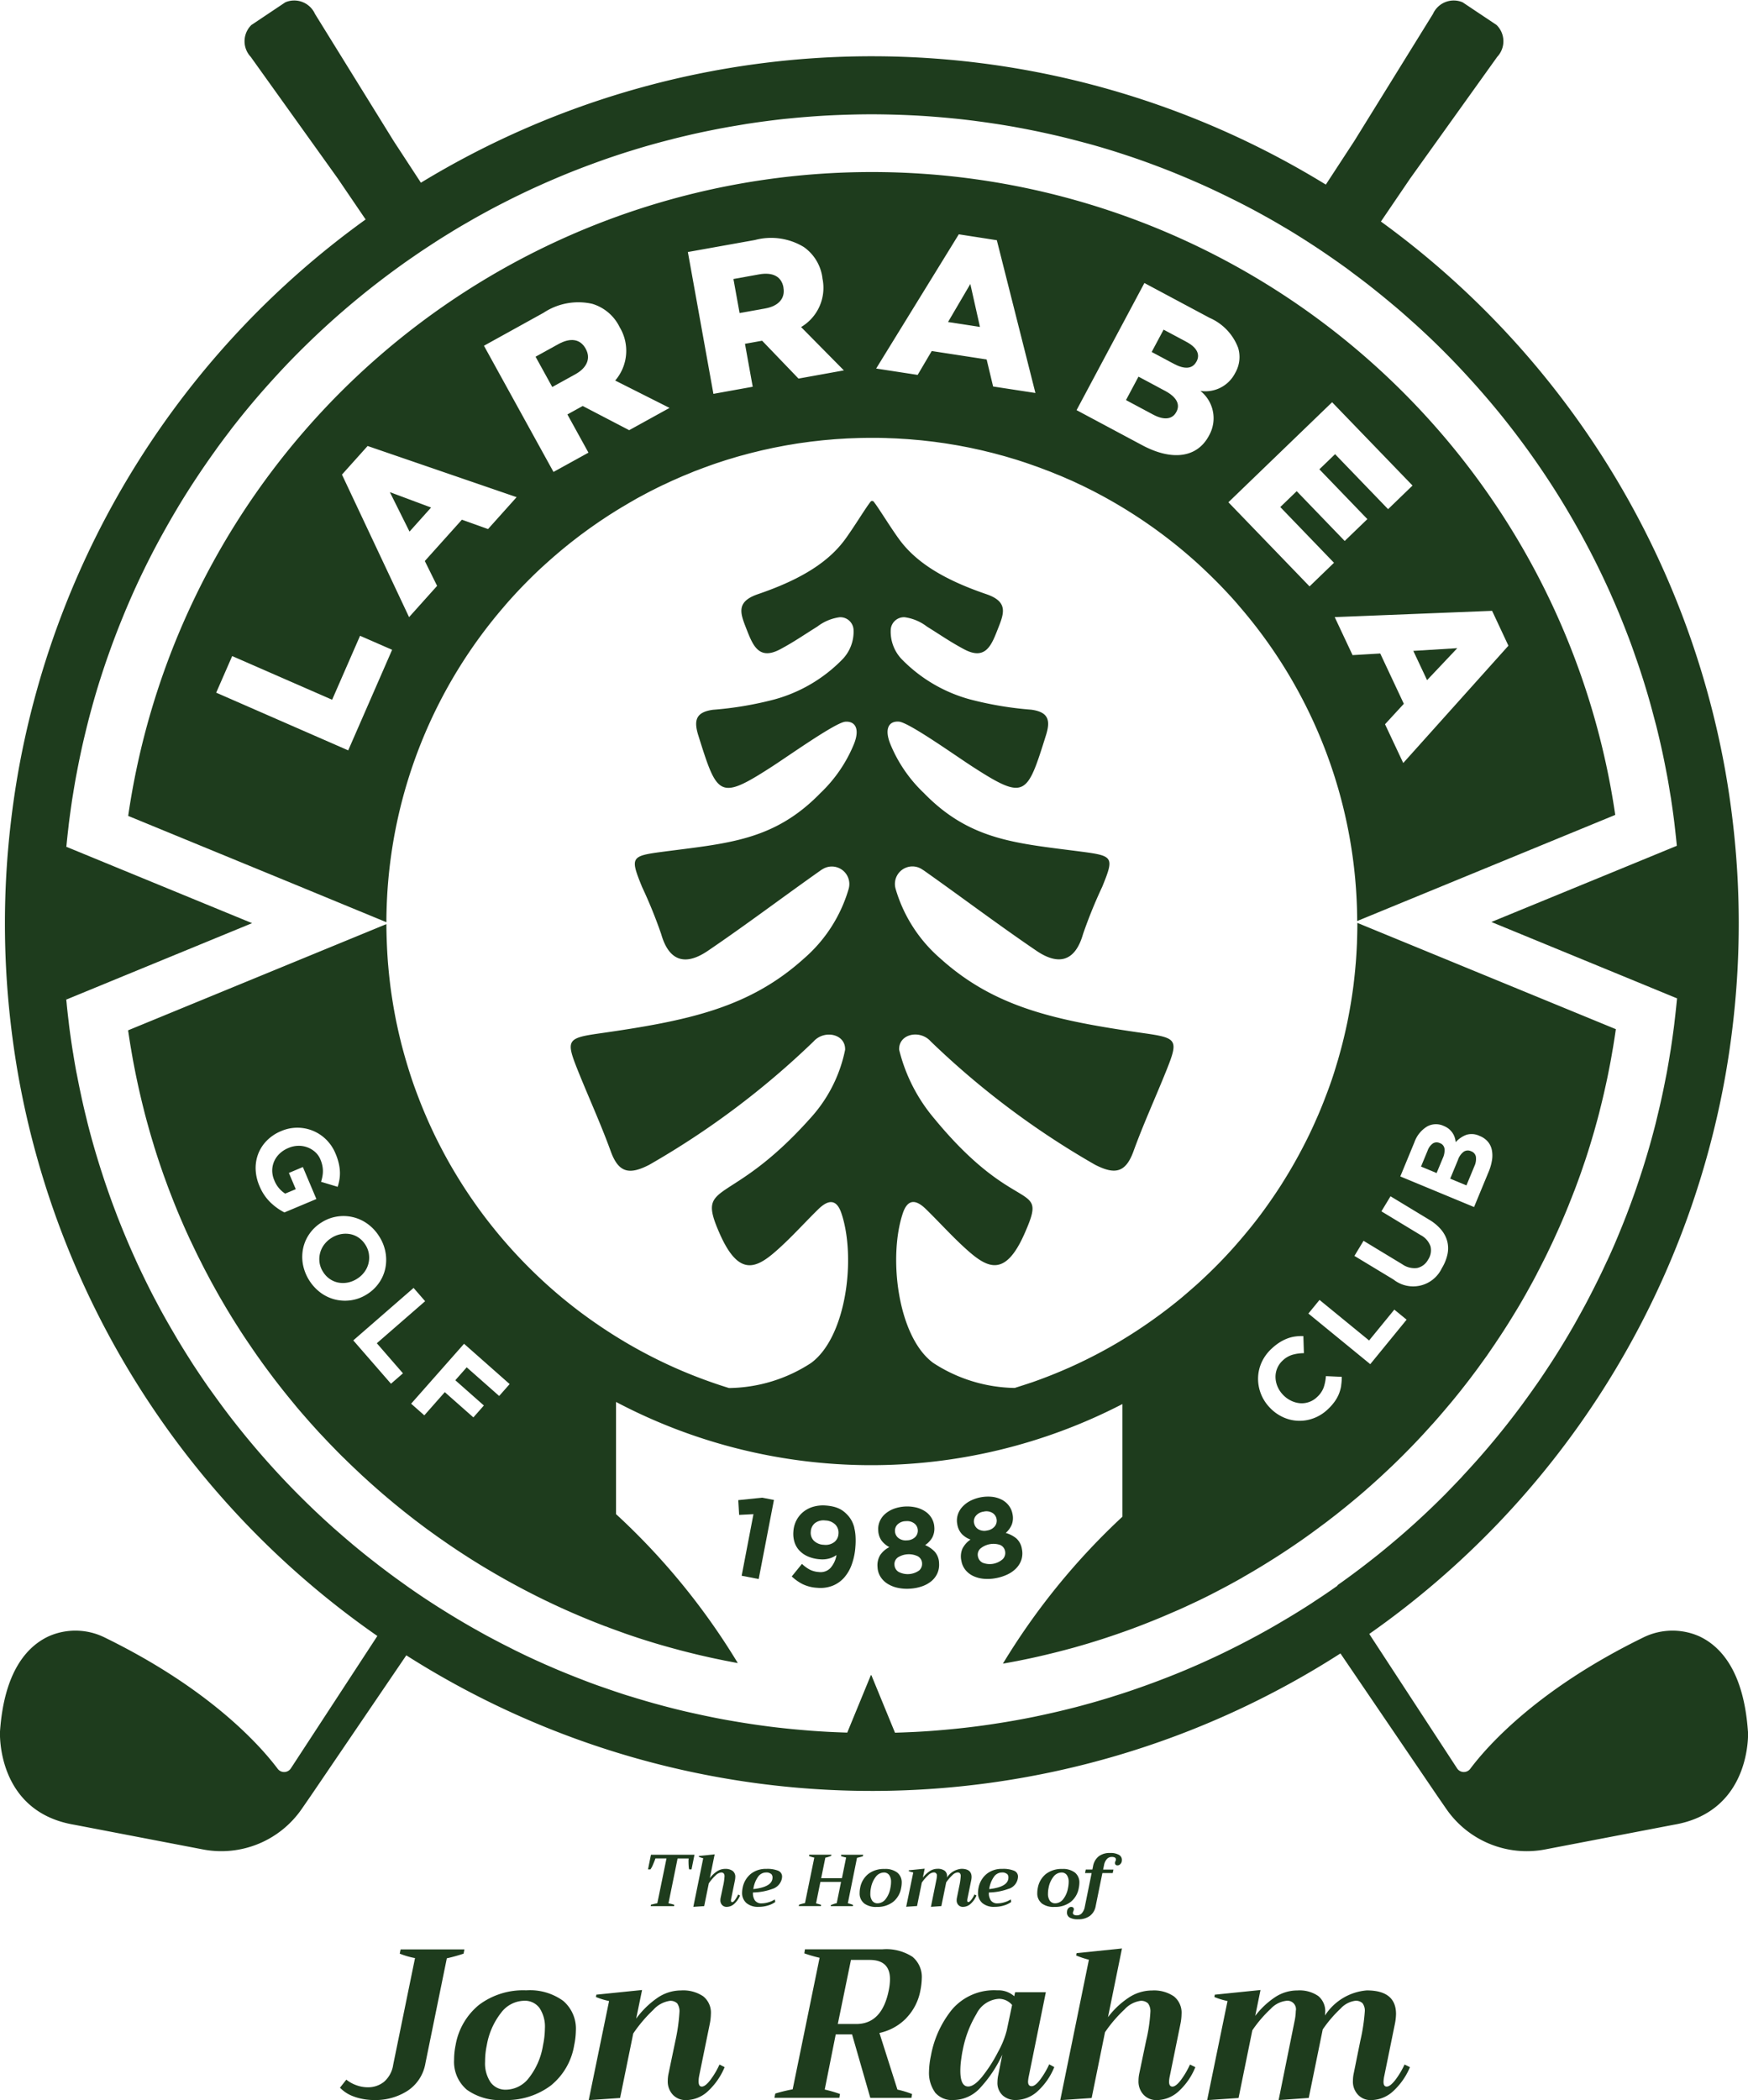<svg xmlns="http://www.w3.org/2000/svg" width="118.488" height="142.282" viewBox="0 0 118.488 142.282">
  <g id="Grupo_1852" data-name="Grupo 1852" transform="translate(16531.212 1230.583)">
    <path id="Trazado_3676" data-name="Trazado 3676" d="M4433.643,1174.181a1.586,1.586,0,0,0-.239-.628,1.619,1.619,0,0,0-.466-.488,1.511,1.511,0,0,0-.581-.236,1.726,1.726,0,0,0-.633.008,1.779,1.779,0,0,0-.616.25l-.013.008a1.793,1.793,0,0,0-.491.454,1.638,1.638,0,0,0-.307,1.213,1.575,1.575,0,0,0,.241.631,1.627,1.627,0,0,0,.464.485,1.511,1.511,0,0,0,.583.239,1.718,1.718,0,0,0,.632-.007,1.782,1.782,0,0,0,.616-.25l.013-.008a1.789,1.789,0,0,0,.491-.454,1.622,1.622,0,0,0,.305-1.216" transform="translate(-20939.848 -2319.799)" fill="#1e3c1d"/>
    <path id="Trazado_3677" data-name="Trazado 3677" d="M4701.547,1029.272l-2.981.184.933,1.982Z" transform="translate(-21133.977 -2215.94)" fill="#1e3c1d"/>
    <path id="Trazado_3678" data-name="Trazado 3678" d="M4486.719,954.343l-.014-.024c-.37-.672-1.048-.744-1.842-.306l-1.551.855,1.132,2.052,1.563-.862c.806-.444,1.054-1.091.711-1.714" transform="translate(-20978.221 -2161.283)" fill="#1e3c1d"/>
    <path id="Trazado_3679" data-name="Trazado 3679" d="M4585.979,940.007l-1.511,2.576,2.165.333Z" transform="translate(-21051.418 -2151.348)" fill="#1e3c1d"/>
    <path id="Trazado_3680" data-name="Trazado 3680" d="M4709.348,1152.833a.492.492,0,0,0-.325-.378l-.015-.006a.509.509,0,0,0-.477.029,1.123,1.123,0,0,0-.4.561l-.527,1.273,1.1.456.542-1.308a1.136,1.136,0,0,0,.1-.627" transform="translate(-21140.514 -2305.037)" fill="#1e3c1d"/>
    <path id="Trazado_3681" data-name="Trazado 3681" d="M4701.739,1150.463l-.014-.006a.478.478,0,0,0-.46.027,1,1,0,0,0-.354.481l-.45,1.087,1.058.438.421-1.015a1.24,1.24,0,0,0,.114-.631.467.467,0,0,0-.315-.382" transform="translate(-21135.35 -2303.596)" fill="#1e3c1d"/>
    <path id="Trazado_3682" data-name="Trazado 3682" d="M4450.369,992.074l-2.793-1.042,1.332,2.673Z" transform="translate(-20952.361 -2188.27)" fill="#1e3c1d"/>
    <path id="Trazado_3683" data-name="Trazado 3683" d="M4533.988,939.849c.906-.163,1.349-.7,1.222-1.4l0-.027c-.136-.755-.754-1.04-1.646-.88l-1.744.315.417,2.306Z" transform="translate(-21013.316 -2149.536)" fill="#1e3c1d"/>
    <path id="Trazado_3684" data-name="Trazado 3684" d="M4637.438,953.371l.014-.025c.249-.467.024-.935-.689-1.317l-1.55-.828-.808,1.513,1.5.8c.726.388,1.264.358,1.533-.146" transform="translate(-21087.551 -2159.449)" fill="#1e3c1d"/>
    <path id="Trazado_3685" data-name="Trazado 3685" d="M4631.513,965.126l.014-.025c.25-.467.044-.972-.754-1.4l-1.821-.973-.848,1.587,1.846.986c.726.388,1.295.328,1.564-.176" transform="translate(-21082.992 -2167.791)" fill="#1e3c1d"/>
    <path id="Trazado_3686" data-name="Trazado 3686" d="M4533.023,1237.683l.058,1,.971-.049-.8,4.172,1.155.222,1.033-5.357-.8-.154Z" transform="translate(-21014.191 -2366.628)" fill="#1e3c1d"/>
    <path id="Trazado_3687" data-name="Trazado 3687" d="M4550.4,1240.9a2.087,2.087,0,0,0-.167-.447,1.919,1.919,0,0,0-.237-.352,2.289,2.289,0,0,0-.3-.29,1.6,1.6,0,0,0-.333-.208,2.1,2.1,0,0,0-.4-.135,3.181,3.181,0,0,0-.488-.072,2.386,2.386,0,0,0-.848.079,1.935,1.935,0,0,0-.682.348,1.809,1.809,0,0,0-.467.57,1.884,1.884,0,0,0-.208.745,1.909,1.909,0,0,0,.078.751,1.471,1.471,0,0,0,.349.578,1.749,1.749,0,0,0,.583.39,2.5,2.5,0,0,0,.786.18,1.786,1.786,0,0,0,.632-.053,1.575,1.575,0,0,0,.492-.234,1.742,1.742,0,0,1-.4.868.917.917,0,0,1-.793.283,1.6,1.6,0,0,1-.609-.159,2.312,2.312,0,0,1-.537-.394l-.693.852a3.144,3.144,0,0,0,.728.517,2.609,2.609,0,0,0,1,.253,2.286,2.286,0,0,0,1.035-.138,2.071,2.071,0,0,0,.783-.546,2.747,2.747,0,0,0,.522-.9,4.419,4.419,0,0,0,.246-1.2,5.008,5.008,0,0,0,.008-.721,3.1,3.1,0,0,0-.088-.573m-1.361.987a.97.97,0,0,1-.7.176,1.009,1.009,0,0,1-.676-.277.76.76,0,0,1-.207-.614.787.787,0,0,1,.286-.58.956.956,0,0,1,.7-.176,1,1,0,0,1,.684.285.788.788,0,0,1,.207.621.763.763,0,0,1-.29.564" transform="translate(-21023.701 -2367.975)" fill="#1e3c1d"/>
    <path id="Trazado_3688" data-name="Trazado 3688" d="M4571.06,1242.747a1.95,1.95,0,0,0-.673-.47,1.567,1.567,0,0,0,.476-.5,1.285,1.285,0,0,0,.146-.729,1.319,1.319,0,0,0-.169-.576,1.4,1.4,0,0,0-.413-.454,1.922,1.922,0,0,0-.62-.283,2.676,2.676,0,0,0-1.558.087,1.938,1.938,0,0,0-.582.35,1.389,1.389,0,0,0-.359.5,1.28,1.28,0,0,0-.1.591,1.267,1.267,0,0,0,.225.708,1.581,1.581,0,0,0,.529.443,1.625,1.625,0,0,0-.625.543,1.345,1.345,0,0,0-.175.82,1.311,1.311,0,0,0,.194.637,1.5,1.5,0,0,0,.464.47,2.106,2.106,0,0,0,.678.28,2.969,2.969,0,0,0,.837.066,3.048,3.048,0,0,0,.824-.154,2.055,2.055,0,0,0,.644-.35,1.49,1.49,0,0,0,.408-.527,1.422,1.422,0,0,0,.121-.685,1.223,1.223,0,0,0-.272-.764m-2.542-1.874a.808.808,0,0,1,.561-.22.8.8,0,0,1,.584.16.6.6,0,0,1,.226.435.611.611,0,0,1-.182.488.826.826,0,0,1-.555.216.812.812,0,0,1-.574-.157.615.615,0,0,1-.235-.469.587.587,0,0,1,.176-.453m1.439,3.135a1.332,1.332,0,0,1-1.376.077.591.591,0,0,1-.273-.47.559.559,0,0,1,.234-.51,1.4,1.4,0,0,1,1.345-.075.559.559,0,0,1,.291.481.59.59,0,0,1-.22.5" transform="translate(-21038.889 -2368.175)" fill="#1e3c1d"/>
    <path id="Trazado_3689" data-name="Trazado 3689" d="M4590.676,1242.076a1.487,1.487,0,0,0,.337-.575,1.427,1.427,0,0,0,.03-.695,1.224,1.224,0,0,0-.368-.722,1.949,1.949,0,0,0-.729-.378,1.589,1.589,0,0,0,.406-.557,1.275,1.275,0,0,0,.049-.741,1.3,1.3,0,0,0-.242-.549,1.4,1.4,0,0,0-.468-.4,1.909,1.909,0,0,0-.652-.2,2.673,2.673,0,0,0-1.532.289,1.936,1.936,0,0,0-.531.423,1.4,1.4,0,0,0-.292.539,1.3,1.3,0,0,0-.024.6,1.265,1.265,0,0,0,.316.673,1.581,1.581,0,0,0,.582.371,1.631,1.631,0,0,0-.549.619,1.356,1.356,0,0,0-.067.836,1.336,1.336,0,0,0,.275.606,1.514,1.514,0,0,0,.521.406,2.116,2.116,0,0,0,.71.189,2.941,2.941,0,0,0,.838-.044,3.051,3.051,0,0,0,.8-.26,2.014,2.014,0,0,0,.592-.431m-2.882-3.048a.589.589,0,0,1,.116-.472.808.808,0,0,1,.528-.292.793.793,0,0,1,.6.083.6.6,0,0,1,.281.4.607.607,0,0,1-.117.508.82.82,0,0,1-.521.286.811.811,0,0,1-.589-.08.62.62,0,0,1-.295-.434m1.95,2.449a1.328,1.328,0,0,1-1.354.255.593.593,0,0,1-.334-.431.56.56,0,0,1,.167-.536,1.394,1.394,0,0,1,1.323-.25.562.562,0,0,1,.352.439.593.593,0,0,1-.154.522" transform="translate(-21052.984 -2366.427)" fill="#1e3c1d"/>
    <path id="Trazado_3690" data-name="Trazado 3690" d="M4470.455,987.717c-.281-4.064-1.823-5.769-3.294-6.458a4.477,4.477,0,0,0-3.849.1c-7.169,3.508-10.556,7.372-11.682,8.875a.545.545,0,0,1-.892-.032l-5.953-9.106a58.768,58.768,0,0,0,24.156-37.924q.311-1.777.515-3.59a58.732,58.732,0,0,0-.022-13.443q-.21-1.81-.527-3.586a58.759,58.759,0,0,0-23.332-37.151l1.986-2.921,5.9-8.24a1.542,1.542,0,0,0-.047-2.156l-2.3-1.537a1.542,1.542,0,0,0-2.009.785l-5.337,8.618-1.927,2.948a58.808,58.808,0,0,0-61.34-.128l-1.844-2.82-5.337-8.618a1.542,1.542,0,0,0-2.009-.785l-2.3,1.537a1.541,1.541,0,0,0-.048,2.156l5.9,8.24,1.891,2.78a58.766,58.766,0,0,0-23.537,37.359q-.316,1.776-.523,3.587a58.639,58.639,0,0,0-.006,13.455q.206,1.812.52,3.589a58.77,58.77,0,0,0,24.341,37.983l-5.862,8.968a.545.545,0,0,1-.893.032c-1.127-1.5-4.513-5.367-11.683-8.875a4.475,4.475,0,0,0-3.848-.1c-1.471.689-3.013,2.394-3.294,6.458,0,0-.278,5.422,5.05,6.309l8.7,1.669a6.626,6.626,0,0,0,6.7-2.736l.612-.886,6.48-9.528a58.8,58.8,0,0,0,63.321-.129l6.568,9.657.612.886a6.625,6.625,0,0,0,6.7,2.736l8.7-1.669c5.328-.887,5.049-6.309,5.049-6.309m-27.814-9.9h0l0,0q-.492.347-.992.684c-.194.13-.389.257-.585.385-.144.1-.288.192-.435.286-.33.211-.662.418-1,.623l-.291.176q-.4.238-.795.47l-.25.145q-.508.291-1.021.571l-.229.123q-.416.224-.836.441l-.31.159q-.479.243-.962.478l-.106.052q-.532.256-1.071.5l-.3.136q-.422.189-.847.37l-.283.121q-.546.229-1.1.447l-.209.081q-.459.179-.924.351l-.329.12q-.484.176-.972.343l-.17.059q-.564.191-1.135.368l-.312.1c-.3.091-.6.18-.895.266l-.313.09q-.576.162-1.16.314l-.169.042c-.338.086-.679.169-1.019.249l-.346.079q-.492.112-.986.215l-.22.047q-.595.121-1.193.228l-.307.054q-.47.083-.945.156l-.336.052c-.4.061-.809.118-1.217.17l-.106.013q-.564.071-1.13.129l-.354.035q-.5.049-1,.089l-.266.022q-.617.046-1.238.078l-.3.013c-.331.016-.661.028-.993.038l-.053,0-1.6-3.894H4411l-.25.608-1.35,3.283.046,0c-.335-.01-.667-.022-1-.038l-.286-.013q-.616-.033-1.229-.078l-.3-.025q-.482-.039-.961-.085l-.369-.037c-.395-.041-.787-.085-1.179-.135l-.141-.019q-.549-.071-1.094-.153l-.4-.062c-.292-.046-.585-.094-.876-.145l-.351-.061q-.568-.1-1.13-.217c-.132-.027-.264-.055-.4-.083-.265-.055-.528-.113-.793-.172l-.449-.1q-.466-.109-.928-.226c-.162-.041-.322-.083-.482-.125q-.407-.107-.812-.219l-.493-.141q-.338-.1-.674-.2c-.158-.048-.316-.1-.475-.144-.332-.1-.664-.212-.994-.323-.175-.059-.348-.119-.522-.18q-.29-.1-.579-.2c-.184-.066-.367-.132-.55-.2-.2-.075-.4-.152-.6-.23q-.441-.17-.878-.347c-.173-.07-.346-.14-.518-.211-.2-.082-.393-.165-.588-.25-.154-.066-.308-.134-.462-.2q-.526-.233-1.048-.476c-.135-.063-.27-.125-.4-.189-.206-.1-.411-.2-.617-.3l-.393-.2q-.313-.156-.622-.316l-.322-.17q-.578-.3-1.148-.623l-.322-.18q-.315-.179-.627-.362c-.108-.062-.213-.126-.32-.189q-.643-.382-1.275-.782l-.126-.077q-.5-.319-1-.649l-.026-.017q-.5-.335-.995-.68l-.126-.09c-.14-.1-.279-.2-.419-.3q-.362-.259-.72-.524-.214-.158-.425-.319c-.248-.187-.492-.377-.737-.568-.121-.094-.241-.188-.361-.283q-.54-.43-1.069-.872l0,0q-.6-.509-1.2-1.034l-.044-.039q-.6-.536-1.186-1.089-1.734-1.639-3.321-3.423l-.089-.1q-.5-.566-.986-1.145l-.037-.044c-.1-.119-.2-.241-.3-.361-.357-.437-.711-.878-1.057-1.326q-.335-.435-.66-.877t-.63-.868c-.082-.115-.165-.227-.246-.342l-.12-.173q-.389-.563-.766-1.136l-.12-.18-.235-.371h0q-.311-.487-.611-.98h0c-.076-.126-.155-.251-.23-.378s-.155-.266-.233-.4l0,0q-.268-.454-.529-.914c-.186-.329-.371-.661-.549-1-.045-.083-.088-.166-.132-.249q-.3-.559-.579-1.126c-.051-.1-.1-.2-.152-.307q-.286-.583-.56-1.173c-.034-.075-.07-.149-.1-.224q-.324-.708-.627-1.427t-.588-1.448c-.041-.1-.079-.209-.119-.314q-.215-.56-.417-1.126l-.146-.415q-.19-.542-.366-1.09c-.042-.131-.085-.261-.127-.393q-.212-.673-.41-1.353c-.012-.04-.024-.081-.035-.121q-.215-.752-.409-1.514c-.029-.113-.055-.228-.083-.342q-.144-.578-.275-1.162c-.037-.163-.071-.326-.106-.49q-.114-.527-.217-1.057-.048-.251-.1-.5-.107-.58-.2-1.163c0-.031-.011-.062-.016-.093-.015-.1-.032-.191-.047-.287q-.12-.773-.219-1.553c-.013-.1-.021-.193-.033-.289-.051-.422-.1-.845-.139-1.271-.007-.071-.016-.142-.022-.214-.01-.1-.016-.21-.024-.314.009.1.018.209.027.313l3.8-1.563,8.792-3.614-8.789-3.612-3.8-1.563c-.015.152-.027.3-.04.456.013-.152.024-.3.038-.457l.012-.1q.053-.555.118-1.107c.018-.146.032-.292.05-.438q.1-.771.212-1.536c.008-.053.018-.106.026-.159.014-.091.03-.182.045-.273.059-.364.119-.727.186-1.088.028-.155.06-.309.088-.464.068-.353.138-.705.212-1.056.036-.169.073-.338.109-.506q.116-.519.242-1.035c.037-.155.074-.311.114-.466q.149-.6.314-1.192c.026-.092.049-.185.075-.276q.211-.75.442-1.491c.015-.047.03-.092.045-.138q.208-.656.43-1.3c.042-.125.088-.25.132-.375.127-.359.256-.717.39-1.072q.075-.2.152-.4c.14-.363.284-.724.431-1.084q.067-.163.134-.327.288-.691.593-1.373v0q.327-.728.676-1.445l.031-.062c.21-.434.428-.863.65-1.291.045-.085.091-.17.135-.256q.294-.555.6-1.1l.149-.266q.327-.581.668-1.153c.031-.051.061-.1.09-.153q.653-1.086,1.354-2.137.593-.89,1.216-1.755l.1-.143q.409-.562.831-1.112l.1-.136q1.352-1.751,2.841-3.385c.411-.452.826-.9,1.251-1.336l.063-.064q.524-.538,1.063-1.061l.044-.043a55.147,55.147,0,0,1,4.773-4.127l.043-.033q.62-.475,1.253-.934h0q.412-.3.828-.587l.161-.111c.245-.168.489-.336.735-.5l.362-.238c.2-.129.393-.258.59-.384.26-.166.521-.328.784-.489l.226-.14h0q.489-.3.983-.581l.3-.174c.277-.159.558-.315.838-.469l.2-.109q.5-.272,1.01-.533l.3-.153q.411-.209.826-.41l.257-.125q.517-.248,1.039-.485l.279-.125q.422-.189.849-.371l.291-.124q.532-.224,1.07-.437l.24-.093q.445-.174.895-.34l.313-.115q.548-.2,1.1-.388l.162-.054q.49-.165.984-.32l.324-.1c.363-.112.727-.221,1.094-.325l.056-.016c.381-.108.765-.211,1.15-.311l.322-.083q.5-.127,1.008-.246l.18-.043c.387-.089.777-.173,1.167-.254l.31-.063q.489-.1.98-.188l.25-.046q.591-.1,1.187-.2l.287-.043q.491-.073.987-.138l.291-.038c.4-.05.805-.1,1.21-.138l.24-.023q.512-.051,1.027-.091l.316-.025c.41-.03.821-.057,1.234-.078l.16-.007c.368-.018.736-.031,1.106-.042l.331-.009c.419-.01.839-.016,1.26-.016s.842.006,1.26.016l.337.009q.538.015,1.072.041l.2.009q.615.031,1.226.078l.33.026q.489.039.977.087l.3.029q.6.062,1.188.136l.316.042q.463.061.922.129l.368.055q.577.09,1.15.19l.283.053q.453.083.9.173l.415.084q.472.1.942.205l.383.088q.466.109.929.227l.453.117q.379.1.755.2c.134.037.269.073.4.111q.51.146,1.016.3c.163.05.325.1.487.153.214.068.428.137.64.208.165.055.329.108.492.164q.482.165.958.337c.172.063.344.128.516.192.187.07.375.141.562.213s.362.141.542.213c.211.084.421.171.631.258.273.113.546.228.817.346.166.072.331.143.5.217.191.085.383.172.574.259.156.072.312.145.466.218q.484.228.964.465c.144.071.288.142.431.214.2.1.395.2.591.3l.4.209q.534.283,1.06.578c.109.061.219.121.328.183q.3.17.594.344l.364.215c.2.118.4.236.592.356.26.16.519.323.776.487l.03.019q.639.408,1.266.833l.241.165q.506.347,1,.7l.253.18.1.075c.1.072.195.149.293.222q.552.408,1.093.828c.166.129.33.261.494.392.318.254.635.512.947.773.166.139.332.278.5.418q.485.414.958.841c.14.125.28.248.419.375.448.41.893.826,1.327,1.251l.022.022q1.014.991,1.972,2.036,1.171,1.27,2.266,2.611l.041.051q.462.571.91,1.155l.083.109q.453.594.891,1.2l.023.032q.682.947,1.324,1.923t1.242,1.981l.11.187q.333.563.653,1.134c.045.079.089.158.133.238q.324.583.633,1.175c.03.057.061.113.09.17q.713,1.378,1.353,2.8l.065.151c.18.406.356.815.527,1.226.047.113.093.227.139.341q.218.535.425,1.076c.049.127.1.254.145.381.14.37.272.742.4,1.116.037.107.075.213.112.32q.5,1.447.913,2.93c.032.112.061.226.092.339.1.374.2.75.3,1.128.04.158.078.316.116.474q.124.512.238,1.027c.037.166.073.332.108.5.076.357.146.715.215,1.074.028.146.057.292.084.438.06.331.115.663.169,1,.027.169.059.336.084.505a.063.063,0,0,1,0,.014q.116.763.212,1.534c.019.153.034.306.052.458q.062.54.115,1.082c0,.006,0,.011,0,.017.017.181.033.363.048.544-.016-.181-.031-.363-.048-.544l-3.8,1.562-8.77,3.6,8.783,3.61,3.8,1.564c.009-.085.016-.17.023-.255-.007.085-.013.171-.02.256s-.02.188-.028.282q-.061.607-.132,1.211c-.014.115-.025.231-.04.345q-.1.775-.216,1.544c-.011.078-.025.156-.038.234-.007.042-.015.084-.021.126-.063.393-.13.785-.2,1.175-.031.171-.065.34-.1.51q-.1.518-.209,1.033c-.037.172-.074.344-.113.515-.081.363-.167.724-.255,1.085-.034.139-.066.279-.1.417q-.38,1.5-.842,2.96c-.041.134-.086.267-.129.4q-.173.534-.355,1.063-.079.228-.16.454-.186.52-.382,1.036c-.051.135-.1.27-.153.4q-.245.631-.506,1.255c-.021.049-.04.1-.061.148q-.3.72-.626,1.429c-.031.07-.064.138-.1.207q-.27.588-.555,1.168c-.059.12-.118.239-.178.358q-.257.516-.524,1.026c-.062.119-.124.237-.187.355q-.3.555-.605,1.1c-.042.075-.082.15-.125.224q-.766,1.345-1.607,2.641c-.05.076-.1.152-.151.229q-.344.527-.7,1.045l-.2.284q-.359.515-.729,1.02l-.161.222q-.929,1.256-1.926,2.457l-.036.042q-.467.562-.95,1.11l-.177.2q-.431.484-.872.958l-.181.2q-.5.528-1,1.042l-.046.048q-1.112,1.12-2.286,2.175l-.121.107q-.511.458-1.037.9l-.19.161q-.525.443-1.062.872l-.129.1q-1.24.987-2.539,1.9" transform="translate(-20883.182 -2100.975)" fill="#1e3c1d"/>
    <path id="Trazado_3691" data-name="Trazado 3691" d="M4400.919,963.372v-.021q0-.414.013-.824s0-.01,0-.015q.01-.369.029-.737a32.773,32.773,0,0,1,8.012-19.88l0-.005q.256-.295.52-.583l.006-.007q.262-.287.53-.569l.018-.018c.177-.184.354-.365.534-.545l.021-.021c.179-.178.359-.354.542-.528l.034-.032q.269-.255.543-.5l.04-.035q.272-.246.55-.487l.057-.048q.269-.233.544-.46l.073-.059c.18-.147.359-.292.542-.435.029-.023.061-.046.091-.07.177-.138.355-.275.535-.41l.1-.072c.179-.132.358-.264.54-.393l.115-.08c.178-.124.355-.248.535-.37l.132-.087c.176-.117.352-.234.529-.347l.14-.087c.176-.112.353-.223.533-.331.05-.031.1-.061.154-.092.175-.1.351-.21.527-.311l.175-.1c.172-.1.344-.2.519-.29.062-.033.124-.065.186-.1.172-.092.345-.184.518-.273l.2-.1c.171-.086.343-.172.517-.256.072-.035.146-.068.218-.1.167-.079.334-.158.5-.235l.248-.108c.161-.071.322-.143.484-.212.086-.036.175-.071.261-.106.161-.066.32-.133.481-.2.089-.035.18-.068.268-.1.161-.062.321-.124.483-.183.091-.033.183-.064.274-.1.162-.058.323-.115.486-.171.094-.032.188-.061.283-.092.161-.053.322-.107.485-.157.105-.033.212-.063.318-.094.152-.046.3-.092.457-.136.114-.032.228-.061.342-.092.147-.04.294-.081.443-.119.118-.03.237-.058.357-.087.144-.036.289-.073.434-.106.123-.029.248-.054.371-.081.143-.031.285-.064.428-.093.124-.025.249-.048.375-.072.144-.028.287-.057.432-.083.125-.022.252-.042.379-.063.144-.024.288-.05.434-.072s.283-.04.425-.059.262-.038.394-.055c.164-.021.329-.038.494-.056.111-.012.221-.027.332-.038.175-.018.351-.032.527-.047.1-.008.2-.019.305-.027.182-.014.367-.024.55-.035.1-.005.191-.013.288-.018.182-.009.366-.014.549-.021l.293-.011c.282-.007.565-.01.849-.01s.567,0,.848.01c.1,0,.192.008.289.011.185.006.37.012.554.021.124.006.248.016.371.023.155.01.312.018.467.03.122.009.243.022.364.032.156.013.312.026.467.041.125.012.248.029.372.042.151.017.3.033.453.052s.274.038.411.057.272.036.408.057.288.048.433.071c.125.021.253.041.379.063.145.026.287.055.431.082.125.024.25.046.375.072.143.029.284.062.426.093.125.027.248.052.372.081.146.033.29.07.436.106.118.029.237.056.354.086.152.039.3.081.453.122.109.03.221.058.331.089.154.044.308.091.463.137.1.031.208.061.312.093.157.049.313.1.47.152.1.032.2.063.3.1.16.054.318.111.477.167.094.033.189.065.282.1.162.059.321.121.481.182.09.034.18.067.269.1.164.065.327.132.49.2l.251.1c.167.07.331.144.5.217.078.034.157.067.234.1.169.076.337.155.5.234.072.034.146.067.218.1.172.083.343.169.513.254l.2.1c.173.088.344.18.516.271l.188.1c.173.094.346.191.518.288l.174.1c.177.1.353.206.527.31l.154.091c.176.107.351.217.525.327l.146.092c.177.113.353.229.528.346l.132.087c.179.12.356.244.533.368l.117.081q.271.192.536.39c.034.025.068.049.1.073.181.134.359.271.536.409l.09.069q.273.214.541.434l.073.059c.182.15.361.3.54.455l.061.052q.273.235.54.477l.049.044c.181.163.358.329.535.5l.042.039c.181.172.359.345.537.521l.026.026q.269.267.531.54l.02.021q.267.278.527.562l.011.011q.262.288.518.582l0,.005a32.779,32.779,0,0,1,8.079,21.429v0l17.492-7.19a50.932,50.932,0,0,0-100.8.068l11.069,4.55Zm76.056-18.735-7.129,7.948-1.235-2.626,1.275-1.386-1.6-3.408-1.875.111L4465.2,942.7l10.669-.425Zm-6.5-10.851-1.656,1.6-3.593-3.726-1.065,1.026,3.253,3.374-1.536,1.482-3.253-3.374-1.114,1.075,3.641,3.776-1.657,1.6-5.5-5.7,7.029-6.778ZM4452.3,920.064l4.416,2.359a3.6,3.6,0,0,1,1.937,2.03,2.142,2.142,0,0,1-.188,1.686l-.014.025a2.26,2.26,0,0,1-2.354,1.21,2.369,2.369,0,0,1,.587,3.017l-.013.025c-.789,1.476-2.475,1.731-4.528.633l-4.441-2.372Zm-12.581-3.3,2.578.4,2.616,10.351-2.868-.44-.438-1.831-3.723-.572-.954,1.618-2.813-.432Zm-13.818.386a4.266,4.266,0,0,1,3.318.479,3.029,3.029,0,0,1,1.255,2.084l0,.027a3.088,3.088,0,0,1-1.445,3.308l2.9,2.936-3.076.555-2.461-2.561-.027,0-1.14.205.525,2.91-2.664.481-1.732-9.61Zm-14.33,4.931a4.269,4.269,0,0,1,3.3-.607,3.029,3.029,0,0,1,1.855,1.573l.013.024a3.087,3.087,0,0,1-.311,3.6l3.683,1.855-2.735,1.509-3.15-1.64-.024.014-1.014.559,1.428,2.589-2.37,1.307-4.714-8.55Zm-11.925,9.025,10.1,3.467-1.937,2.161-1.772-.634-2.514,2.8.833,1.683-1.9,2.119-4.549-9.658Zm-9.18,14.233,6.775,2.959,1.893-4.333,2.173.949-2.976,6.814-8.949-3.909Z" transform="translate(-20905.939 -2131.472)" fill="#1e3c1d"/>
    <path id="Trazado_3692" data-name="Trazado 3692" d="M4443.482,1053.3a10.383,10.383,0,0,1-5.526-1.7c-2.4-1.772-3.053-7.159-2.054-10.137.348-1.037.937-.894,1.566-.279.872.851,1.69,1.759,2.585,2.581,1.512,1.388,2.751,2.178,4.124-.98,1.6-3.649-.542-.921-6.165-7.763a11.411,11.411,0,0,1-2.36-4.639c-.037-1.082,1.413-1.375,2.135-.568a56.221,56.221,0,0,0,11.15,8.365c1.336.682,2.067.552,2.6-.915.676-1.864,1.507-3.671,2.245-5.512.814-2.034.715-2.167-1.479-2.48-6.009-.856-10.145-1.723-13.862-5.074a9.9,9.9,0,0,1-3.022-4.693l-.009-.033a1.186,1.186,0,0,1,1.775-1.324q.076.049.155.1c2.55,1.8,5.042,3.681,7.622,5.433,1.44.978,2.605.794,3.157-1.138a32.251,32.251,0,0,1,1.3-3.2c.811-1.992.765-2.092-1.341-2.369-4.411-.581-7.582-.723-10.752-3.985a9.565,9.565,0,0,1-2.269-3.312c-.428-1.062-.089-1.574.583-1.522s3.809,2.29,4.985,3.05c3.583,2.312,3.692,1.974,4.979-2.125.318-1.013.176-1.578-1-1.735a23.465,23.465,0,0,1-4.158-.7A10.2,10.2,0,0,1,4435.9,1004a2.7,2.7,0,0,1-.816-2.1.9.9,0,0,1,.938-.818,3.179,3.179,0,0,1,1.515.634c.921.57,1.561,1.026,2.517,1.536,1.474.786,1.865-.3,2.293-1.386.414-1.045.726-1.833-.79-2.349-2.958-1.009-4.812-2.2-5.932-3.755-.677-.94-1.376-2.113-1.709-2.523a.127.127,0,0,0-.092-.031.113.113,0,0,0-.095.031c-.334.41-1.033,1.583-1.709,2.523-1.121,1.556-2.974,2.745-5.933,3.755-1.515.517-1.2,1.3-.79,2.349.429,1.083.82,2.171,2.294,1.386.956-.51,1.595-.966,2.516-1.536a3.175,3.175,0,0,1,1.515-.634.9.9,0,0,1,.938.818,2.7,2.7,0,0,1-.816,2.1,10.19,10.19,0,0,1-4.547,2.652,23.482,23.482,0,0,1-4.159.7c-1.173.157-1.315.722-1,1.735,1.288,4.1,1.4,4.437,4.979,2.125,1.177-.76,4.328-3,4.985-3.05s1.011.461.583,1.522a9.579,9.579,0,0,1-2.27,3.312c-3.169,3.262-6.34,3.4-10.751,3.985-2.106.277-2.151.377-1.341,2.369a32.255,32.255,0,0,1,1.3,3.2c.551,1.932,1.717,2.115,3.156,1.138,2.582-1.751,5.073-3.634,7.623-5.433.053-.037.1-.072.154-.1a1.187,1.187,0,0,1,1.776,1.324l-.009.033a9.9,9.9,0,0,1-3.022,4.693c-3.717,3.351-7.852,4.219-13.861,5.074-2.195.313-2.293.446-1.479,2.48.738,1.842,1.568,3.649,2.244,5.512.533,1.467,1.265,1.6,2.6.915a56.226,56.226,0,0,0,11.15-8.365c.722-.807,2.172-.515,2.135.568a9.734,9.734,0,0,1-2.36,4.639c-5.507,6.165-7.766,4.114-6.165,7.763,1.373,3.157,2.613,2.368,4.125.98.9-.822,1.713-1.73,2.584-2.581.63-.615,1.219-.758,1.566.279,1,2.978.351,8.365-2.054,10.137a10.385,10.385,0,0,1-5.557,1.7h-.01q-.6-.184-1.188-.392l-.123-.043q-1.185-.42-2.327-.925l-.065-.029q-.56-.25-1.109-.52l-.109-.054q-1.1-.546-2.155-1.172l-.1-.061q-.519-.31-1.024-.637l-.086-.057q-1.021-.666-1.987-1.4l-.122-.094q-.472-.365-.934-.746l-.049-.042q-.453-.378-.892-.771c-.021-.021-.045-.04-.068-.061-.292-.263-.578-.532-.861-.806l-.122-.119q-.85-.831-1.64-1.723c-.036-.041-.073-.081-.108-.123q-.381-.434-.747-.882l-.11-.138c-.245-.3-.486-.61-.721-.922,0,0-.006-.007-.007-.01q-.352-.468-.685-.95l-.12-.172q-.324-.471-.632-.954l-.085-.136q-.289-.459-.564-.928c-.023-.04-.048-.08-.071-.12q-.286-.494-.555-1l-.109-.208q-.267-.507-.517-1.025l-.049-.106q-.232-.486-.447-.981l-.086-.2c-.148-.345-.29-.693-.426-1.045-.029-.076-.058-.152-.087-.229-.136-.355-.267-.712-.389-1.073l-.012-.035c-.124-.366-.239-.735-.351-1.107l-.073-.246q-.158-.544-.3-1.094c-.019-.075-.036-.151-.055-.226q-.127-.513-.237-1.032c-.012-.054-.024-.107-.035-.161-.078-.375-.147-.753-.213-1.134q-.023-.138-.045-.276c-.062-.38-.119-.761-.166-1.146-.009-.062-.015-.125-.022-.187-.042-.352-.078-.7-.109-1.059-.007-.079-.015-.157-.021-.235q-.045-.579-.071-1.164l-.012-.283c-.014-.4-.024-.794-.025-1.194l-6.49,2.667-11.018,4.529c.051.363.108.724.167,1.085.014.083.029.165.043.248l.019.112c.042.24.083.48.128.719.015.078.03.155.045.233s.024.129.038.193c.042.217.085.434.131.651.012.056.023.112.036.168.02.093.039.185.06.278q.068.315.141.628c.008.036.017.072.025.108.027.113.053.225.08.338q.076.317.157.632l0,.007.009.037c.034.128.065.256.1.384.059.223.12.445.182.667.035.127.07.254.106.381.078.273.16.544.243.815.02.066.04.132.059.2s.045.138.066.207c.083.265.168.53.256.794.042.126.085.25.128.376v0l0,0v0c.072.209.143.419.218.627.038.1.076.208.114.312l.052.143q.1.276.206.55c.03.081.062.161.093.241l.092.237c.069.175.138.35.209.525l.066.162c.043.106.086.212.131.317q.109.263.223.525c.01.023.02.047.031.071.057.131.112.262.171.392.08.183.164.365.247.546.065.143.129.286.2.427.091.194.185.387.277.58.053.109.105.219.159.328s.106.212.16.318c.1.192.192.384.291.574.067.131.137.261.206.391l.042.08c.082.154.163.308.246.461.059.108.119.216.179.324l.108.195c.075.133.149.267.225.4.049.087.1.173.15.259l.161.276.22.373.117.193.21.345.224.359.082.13q.129.2.259.407c.078.121.158.241.236.361l.034.051c.1.15.2.3.3.447.069.1.139.2.209.306.019.027.037.055.056.083q.144.209.289.418c.085.122.172.242.258.362.1.145.207.289.312.433.087.12.176.238.265.357l.224.3.11.146.256.332.228.292.15.19.227.283.268.329.149.181.2.243c.1.125.209.25.315.373l.119.139.2.228.087.1q.134.154.27.308c.1.108.193.215.291.322.055.062.111.122.167.184s.131.146.2.218c.1.106.2.211.3.316q.186.2.373.394.133.138.268.275l.033.035c.127.13.252.259.38.387.1.1.2.2.308.3q.193.192.39.382l.249.238.061.057q.2.189.4.376c.1.1.209.192.313.288.135.124.271.247.408.37l.318.282q.207.182.415.362l.323.275.109.091.317.266c.107.089.215.177.324.265q.214.175.431.348l0,0,.329.259c.146.115.294.229.442.343l.094.071.239.181.447.334.28.2.058.042c.152.11.306.221.46.329l.336.234c.156.109.313.217.471.324l.338.227q.238.159.479.315l.341.22.072.046q.208.132.417.262l.341.211q.249.152.5.3l.31.183q.381.224.766.441l.119.067.23.128c.228.125.455.25.685.372.155.083.311.165.467.247l.077.04.274.141q.264.135.528.266l.355.175.447.214q.517.246,1.042.48l.251.111q.529.233,1.063.453l.329.135q.521.21,1.046.411l.012,0,.26.1c.365.136.73.267,1.1.4q.26.09.521.177l.357.119c.2.065.4.128.6.19l.357.11q.3.092.605.18l.355.1q.306.087.615.169l.354.095q.311.081.622.158l.356.088c.208.05.418.1.627.146l.356.08c.212.047.424.091.637.135l.355.073.218.042c.217.042.434.084.65.124l.009,0a46.246,46.246,0,0,0-8.254-10.091v-7.6a37.067,37.067,0,0,0,34.325.143v7.633a46.4,46.4,0,0,0-8.1,9.955l.313-.056.463-.086.184-.034.194-.039q.393-.079.785-.163l.258-.057q.354-.078.7-.161l.334-.081q.311-.075.62-.155l.385-.1c.222-.059.443-.118.663-.179l.117-.034.107-.031c.248-.071.5-.143.742-.217l.162-.05.066-.02c.244-.075.487-.151.729-.23l.233-.077q.346-.114.688-.232.494-.17.983-.35l.146-.054q.716-.267,1.423-.555l.212-.086c.473-.194.939-.4,1.405-.6.16-.072.32-.143.48-.217l.257-.12c.214-.1.428-.2.64-.3l.257-.125c.209-.1.42-.208.629-.315l.259-.134q.311-.16.617-.323l.262-.14.255-.14c.117-.064.234-.127.351-.193l.262-.147.166-.1c.143-.082.286-.163.427-.246l.228-.134q.491-.29.975-.592c.16-.1.319-.2.478-.3l.048-.031.22-.141q.28-.18.556-.364l.27-.18q.272-.184.543-.371l.217-.151.054-.038q.266-.187.529-.377l.272-.2q.26-.191.518-.384l.27-.2.325-.252.182-.14q.136-.105.27-.212.251-.2.5-.4c.09-.073.179-.145.267-.219q.244-.2.483-.4l.27-.229q.237-.2.472-.41l.268-.236q.232-.207.461-.416l.264-.242,0,0q.225-.209.449-.421l.068-.065.2-.188c.147-.141.292-.284.438-.427.088-.087.177-.174.264-.262q.213-.214.424-.429c.088-.09.177-.181.264-.272q.209-.216.414-.436l.256-.274c.137-.148.272-.3.407-.446l.178-.2.094-.1c.126-.142.251-.285.376-.428l.168-.195.139-.162c.11-.128.218-.257.327-.387l.2-.235.14-.17q.144-.175.285-.351c.076-.094.152-.188.228-.283l.11-.14.27-.345.246-.319c.116-.153.23-.307.346-.46.081-.109.162-.218.242-.327.1-.141.205-.283.306-.425l.052-.071c.072-.1.144-.2.215-.3.1-.145.2-.292.3-.438.086-.125.172-.25.257-.376.1-.156.209-.313.313-.471l.024-.037q.124-.188.246-.376c.087-.136.174-.273.261-.41l.083-.132c.075-.119.149-.239.223-.359l.21-.344c.04-.068.081-.135.122-.2.073-.122.146-.246.219-.369l.159-.275c.053-.09.1-.18.156-.271q.111-.2.222-.4l.106-.19c.062-.112.124-.224.185-.337.094-.173.186-.348.278-.522l.005-.009,0-.008c.067-.128.135-.255.2-.383l.095-.187q.114-.223.227-.448c.041-.082.083-.164.123-.246.063-.126.122-.253.183-.38.088-.183.176-.365.262-.549.067-.145.134-.292.2-.438q.122-.268.243-.538c.059-.131.115-.263.171-.395l.035-.08c.074-.172.147-.343.218-.515q.067-.16.132-.32l.07-.171q.1-.259.206-.519c.03-.077.061-.155.09-.232s.065-.168.1-.252c.07-.184.138-.369.206-.554l.047-.128c.039-.109.08-.218.119-.327.074-.206.144-.414.215-.621l.011-.033c.041-.121.083-.24.124-.361q.139-.418.27-.839l.047-.149c.029-.092.055-.184.083-.275.074-.249.15-.5.221-.749.038-.133.074-.266.111-.4.06-.217.12-.434.177-.652.036-.134.069-.269.1-.4l.009-.034q.079-.312.154-.626c.027-.113.054-.226.08-.338.009-.039.019-.078.027-.117q.071-.31.139-.622c.02-.09.039-.179.058-.269.014-.061.027-.123.039-.184.045-.215.087-.431.129-.647.012-.062.024-.124.036-.186.016-.081.032-.162.047-.244q.066-.359.126-.719c.006-.031.011-.061.017-.092s.007-.043.011-.065c.012-.069.024-.138.035-.207q.089-.542.166-1.088l-11.822-4.859-5.7-2.342v.056c0,.415-.01.828-.024,1.239,0,.082-.006.164-.01.245q-.026.6-.074,1.189c-.006.071-.013.141-.019.212q-.048.563-.116,1.12c0,.042-.009.084-.014.126-.049.395-.107.786-.171,1.176-.013.082-.026.163-.041.245-.066.387-.137.773-.216,1.156-.01.048-.021.1-.031.143q-.114.539-.246,1.072c-.016.061-.029.122-.045.183-.095.375-.2.748-.305,1.118-.021.074-.044.149-.067.223-.113.378-.229.754-.356,1.126,0,.009-.006.019-.01.028q-.188.551-.4,1.093c-.025.066-.05.132-.075.2q-.208.537-.434,1.065l-.079.178q-.226.52-.469,1.03c-.01.019-.018.039-.027.058-.169.352-.346.7-.527,1.045l-.1.188q-.272.511-.562,1.012l-.065.111q-.281.482-.579.953l-.067.11q-.313.49-.643.968c-.036.053-.073.106-.11.159-.225.324-.454.644-.69.959l-.007.01q-.356.473-.729.932l-.1.12q-.369.452-.754.891l-.1.115q-.792.9-1.648,1.732l-.114.112c-.285.275-.572.545-.866.81l-.068.06c-.3.265-.6.526-.9.78l-.035.03q-.463.384-.94.751l-.116.089q-.97.74-1.994,1.41l-.08.053q-.506.328-1.025.639l-.1.062q-1.053.625-2.157,1.172l-.105.052c-.366.18-.736.354-1.109.52l-.069.03q-1.141.505-2.325.925l-.122.043C4444.278,1053.045,4443.882,1053.177,4443.482,1053.3Zm-49.5-11.891a3.97,3.97,0,0,1-.946-.679,3.283,3.283,0,0,1-.746-1.118,3.112,3.112,0,0,1-.258-1.147,2.666,2.666,0,0,1,.186-1.053,2.609,2.609,0,0,1,.585-.882,2.893,2.893,0,0,1,.945-.627l.014-.006a2.769,2.769,0,0,1,3.04.564,2.856,2.856,0,0,1,.646.962,3.95,3.95,0,0,1,.211.629,3.041,3.041,0,0,1,.084.566,2.606,2.606,0,0,1-.026.532,3.643,3.643,0,0,1-.124.523l-1.126-.339a3.114,3.114,0,0,0,.093-.375,1.982,1.982,0,0,0,.032-.362,1.833,1.833,0,0,0-.041-.374,2.192,2.192,0,0,0-.13-.407,1.383,1.383,0,0,0-.361-.507,1.641,1.641,0,0,0-.529-.314,1.663,1.663,0,0,0-.623-.1,1.787,1.787,0,0,0-.65.145l-.014.006a1.9,1.9,0,0,0-.586.378,1.618,1.618,0,0,0-.371.526,1.565,1.565,0,0,0-.131.618,1.657,1.657,0,0,0,.14.659,1.876,1.876,0,0,0,.739.906l.718-.3-.467-1.1.948-.4.916,2.167Zm3.494,5.913a2.791,2.791,0,0,1-1-.447,3.125,3.125,0,0,1-1.239-1.949,2.871,2.871,0,0,1,.015-1.087,2.677,2.677,0,0,1,.425-.976,2.771,2.771,0,0,1,.8-.763l.014-.008a2.731,2.731,0,0,1,1.033-.4,2.774,2.774,0,0,1,2.073.476,3,3,0,0,1,.807.858,2.951,2.951,0,0,1,.432,1.091,2.85,2.85,0,0,1-.015,1.087,2.651,2.651,0,0,1-.425.976,2.756,2.756,0,0,1-.8.763l-.013.008a2.737,2.737,0,0,1-1.033.4,2.812,2.812,0,0,1-1.074-.029m2.771,2.949,1.772,2.038-.812.706-2.555-2.937,4.087-3.555.783.9Zm8.293,3.573-2.2-1.942-.773.876,1.937,1.711-.712.806-1.937-1.711-1.388,1.572-.894-.789,3.587-4.06,3.091,2.731Zm62.038-17.187a2.049,2.049,0,0,1,.852-1.065,1.24,1.24,0,0,1,1.126-.048l.015.006a1.329,1.329,0,0,1,.356.21,1.306,1.306,0,0,1,.238.265,1.214,1.214,0,0,1,.146.3,1.508,1.508,0,0,1,.067.323,1.832,1.832,0,0,1,.73-.5,1.24,1.24,0,0,1,.886.075l.015.006a1.405,1.405,0,0,1,.545.381,1.252,1.252,0,0,1,.272.556,1.913,1.913,0,0,1,.013.7,3.421,3.421,0,0,1-.232.8l-.984,2.377-5-2.073Zm-3.446,6.674,2.622,1.587a1.435,1.435,0,0,0,1.018.254,1.11,1.11,0,0,0,.733-.561,1.131,1.131,0,0,0,.167-.9,1.371,1.371,0,0,0-.674-.77l-2.655-1.607.617-1.02,2.615,1.583a3.144,3.144,0,0,1,.834.7,2.035,2.035,0,0,1,.405.8,1.947,1.947,0,0,1,0,.879,3.042,3.042,0,0,1-.38.919,2.147,2.147,0,0,1-3.273.759l-2.648-1.6Zm-1.514,9.808a2.636,2.636,0,0,1-.153.558,2.574,2.574,0,0,1-.3.539,3.519,3.519,0,0,1-.478.532,2.805,2.805,0,0,1-.96.592,2.668,2.668,0,0,1-2.077-.092,2.849,2.849,0,0,1-.895-.659l-.011-.011a2.816,2.816,0,0,1-.584-.94,2.773,2.773,0,0,1-.177-1.048,2.692,2.692,0,0,1,.242-1.048,2.9,2.9,0,0,1,.692-.939,3.588,3.588,0,0,1,.55-.425,2.908,2.908,0,0,1,.534-.261,2.477,2.477,0,0,1,.525-.127,3.179,3.179,0,0,1,.527-.023l.036,1.157a2.868,2.868,0,0,0-.779.109,1.641,1.641,0,0,0-.652.382,1.5,1.5,0,0,0-.494,1.131,1.709,1.709,0,0,0,.127.615,1.81,1.81,0,0,0,.359.559l.01.011a1.861,1.861,0,0,0,.532.4,1.724,1.724,0,0,0,.6.18,1.488,1.488,0,0,0,1.174-.4,1.664,1.664,0,0,0,.461-.658,3.016,3.016,0,0,0,.153-.774l1.077.048a3.772,3.772,0,0,1-.044.589m1.974-1.447-4.194-3.43.755-.923,3.36,2.748,1.71-2.091.833.681Z" transform="translate(-20905.916 -2189.846)" fill="#1e3c1d"/>
    <path id="Trazado_3693" data-name="Trazado 3693" d="M4511.1,1328.413l.27-.065c.071-.013.127-.025.163-.035l.622-3.035h-.751c-.026.086-.079.219-.156.4a1.605,1.605,0,0,1-.182.343h-.165l.2-.99h2.95l-.2.99h-.159a.884.884,0,0,1-.032-.2q-.012-.147-.013-.311a1.584,1.584,0,0,1,.01-.229h-.75l-.618,3.04a2.586,2.586,0,0,1,.393.1l-.015.09h-1.582Z" transform="translate(-20998.188 -2429.949)" fill="#1e3c1d"/>
    <path id="Trazado_3694" data-name="Trazado 3694" d="M4525.161,1327.726a1.558,1.558,0,0,1-.379.552.768.768,0,0,1-.532.219.409.409,0,0,1-.3-.122.452.452,0,0,1-.122-.336.788.788,0,0,1,.015-.149l.165-.786a3.871,3.871,0,0,0,.1-.667.309.309,0,0,0-.055-.209.232.232,0,0,0-.179-.06.634.634,0,0,0-.374.2,3.21,3.21,0,0,0-.457.535l-.313,1.542-.736.05.671-3.293a1.991,1.991,0,0,1-.3-.1l.011-.055,1.064-.109-.328,1.612a1.953,1.953,0,0,1,.47-.448.991.991,0,0,1,.564-.179.831.831,0,0,1,.513.137.491.491,0,0,1,.18.416,1.375,1.375,0,0,1-.025.224l-.249,1.219a.783.783,0,0,0-.02.139c0,.079.026.119.08.119s.125-.054.2-.162a1.979,1.979,0,0,0,.209-.356Z" transform="translate(-21006.209 -2429.884)" fill="#1e3c1d"/>
    <path id="Trazado_3695" data-name="Trazado 3695" d="M4536.414,1328.63a.421.421,0,0,1,.259.4.959.959,0,0,1-.02.154.946.946,0,0,1-.669.684,4,4,0,0,1-1.286.231.869.869,0,0,0,.132.537.525.525,0,0,0,.465.2,1.671,1.671,0,0,0,.445-.07,1.467,1.467,0,0,0,.44-.2l.03.179a1.579,1.579,0,0,1-.49.234,2.138,2.138,0,0,1-.634.094,1.215,1.215,0,0,1-.833-.259.9.9,0,0,1-.291-.711,1.772,1.772,0,0,1,.035-.313,1.6,1.6,0,0,1,.552-.948,1.62,1.62,0,0,1,1.05-.341,1.959,1.959,0,0,1,.816.127m-.5.209a.48.48,0,0,0-.324-.092.659.659,0,0,0-.552.3,1.854,1.854,0,0,0-.3.731l-.015.094q1.3-.144,1.3-.781a.325.325,0,0,0-.1-.256" transform="translate(-21014.871 -2432.462)" fill="#1e3c1d"/>
    <path id="Trazado_3696" data-name="Trazado 3696" d="M4552.225,1325.029l-.021.1a3.929,3.929,0,0,1-.4.109l-.622,3.08a1.749,1.749,0,0,1,.353.11l-.015.084h-1.5l.015-.075c.129-.05.216-.081.262-.094a.926.926,0,0,1,.132-.03l.293-1.443h-1.4l-.294,1.453q.16.04.344.1l-.015.084h-1.5l.021-.094a3.26,3.26,0,0,1,.4-.109l.632-3.08a2.19,2.19,0,0,1-.358-.11l.015-.089h1.5l-.016.08a2.887,2.887,0,0,1-.318.107.538.538,0,0,0-.075.017l-.283,1.388h1.408l.284-1.4a2.7,2.7,0,0,1-.349-.1l.015-.089Z" transform="translate(-21024.924 -2429.948)" fill="#1e3c1d"/>
    <path id="Trazado_3697" data-name="Trazado 3697" d="M4563.094,1330.833a.855.855,0,0,1-.3-.7,1.691,1.691,0,0,1,.034-.338,1.563,1.563,0,0,1,.553-.95,1.729,1.729,0,0,1,1.1-.338,1.33,1.33,0,0,1,.866.246.856.856,0,0,1,.3.7,1.841,1.841,0,0,1-.04.343,1.53,1.53,0,0,1-.549.945,1.734,1.734,0,0,1-1.1.338,1.339,1.339,0,0,1-.868-.244m1.46-.279a1.657,1.657,0,0,0,.328-.761,1.94,1.94,0,0,0,.045-.4.78.78,0,0,0-.127-.477.422.422,0,0,0-.36-.169.693.693,0,0,0-.54.281,1.7,1.7,0,0,0-.336.764,1.818,1.818,0,0,0-.04.383.8.8,0,0,0,.129.485.429.429,0,0,0,.363.172.691.691,0,0,0,.538-.279" transform="translate(-21035.736 -2432.463)" fill="#1e3c1d"/>
    <path id="Trazado_3698" data-name="Trazado 3698" d="M4578.984,1330.279a1.6,1.6,0,0,1-.383.552.776.776,0,0,1-.538.219.4.4,0,0,1-.3-.122.448.448,0,0,1-.122-.331.852.852,0,0,1,.015-.154l.16-.786a4.336,4.336,0,0,0,.1-.682.289.289,0,0,0-.052-.2.223.223,0,0,0-.172-.057.565.565,0,0,0-.34.182,3,3,0,0,0-.421.49l-.328,1.607-.707.05.373-1.846a1.293,1.293,0,0,0,.03-.244.2.2,0,0,0-.229-.239.594.594,0,0,0-.358.187,2.984,2.984,0,0,0-.433.5l-.323,1.587-.736.05.479-2.323a1.747,1.747,0,0,1-.31-.094l.01-.055,1.075-.109-.124.607a1.923,1.923,0,0,1,.452-.43.948.948,0,0,1,.538-.167.779.779,0,0,1,.487.129.458.458,0,0,1,.164.383l-.005.075a1.289,1.289,0,0,1,.98-.587q.686,0,.686.552a1.223,1.223,0,0,1-.025.224l-.249,1.219a.871.871,0,0,0-.019.144c0,.076.024.114.074.114s.125-.054.207-.162a1.911,1.911,0,0,0,.211-.356Z" transform="translate(-21044.006 -2432.437)" fill="#1e3c1d"/>
    <path id="Trazado_3699" data-name="Trazado 3699" d="M4594.266,1328.63a.418.418,0,0,1,.259.4.9.9,0,0,1-.688.838,4,4,0,0,1-1.286.231.873.873,0,0,0,.131.537.526.526,0,0,0,.466.2,1.659,1.659,0,0,0,.444-.07,1.479,1.479,0,0,0,.441-.2l.03.179a1.593,1.593,0,0,1-.491.234,2.138,2.138,0,0,1-.634.094,1.213,1.213,0,0,1-.833-.259.905.905,0,0,1-.291-.711,1.779,1.779,0,0,1,.035-.313,1.6,1.6,0,0,1,.552-.948,1.618,1.618,0,0,1,1.05-.341,1.95,1.95,0,0,1,.815.127m-.5.209a.483.483,0,0,0-.324-.092.66.66,0,0,0-.553.3,1.869,1.869,0,0,0-.3.731l-.014.094q1.3-.144,1.3-.781a.324.324,0,0,0-.1-.256" transform="translate(-21056.732 -2432.462)" fill="#1e3c1d"/>
    <path id="Trazado_3700" data-name="Trazado 3700" d="M4606.654,1330.833a.856.856,0,0,1-.3-.7,1.729,1.729,0,0,1,.035-.338,1.56,1.56,0,0,1,.553-.95,1.727,1.727,0,0,1,1.1-.338,1.326,1.326,0,0,1,.865.246.853.853,0,0,1,.3.7,1.762,1.762,0,0,1-.04.343,1.531,1.531,0,0,1-.55.945,1.73,1.73,0,0,1-1.1.338,1.337,1.337,0,0,1-.868-.244m1.46-.279a1.672,1.672,0,0,0,.328-.761,2.01,2.01,0,0,0,.045-.4.786.786,0,0,0-.126-.477.427.427,0,0,0-.362-.169.691.691,0,0,0-.539.281,1.7,1.7,0,0,0-.336.764,1.818,1.818,0,0,0-.04.383.8.8,0,0,0,.129.485.429.429,0,0,0,.363.172.692.692,0,0,0,.538-.279" transform="translate(-21067.254 -2432.463)" fill="#1e3c1d"/>
    <path id="Trazado_3701" data-name="Trazado 3701" d="M4617.167,1324.737a.384.384,0,0,1,.2.346.58.58,0,0,1-.015.124.34.34,0,0,1-.1.164.243.243,0,0,1-.174.08.173.173,0,0,1-.151-.06.18.18,0,0,1-.027-.144.269.269,0,0,1,.029-.08.308.308,0,0,0,.03-.08.149.149,0,0,0,0-.045.134.134,0,0,0-.072-.122.4.4,0,0,0-.2-.042.445.445,0,0,0-.347.154.851.851,0,0,0-.186.413l-.06.289h.7l-.05.239h-.7l-.453,2.229a1.049,1.049,0,0,1-.4.674,1.29,1.29,0,0,1-.786.226,1.106,1.106,0,0,1-.58-.117.377.377,0,0,1-.181-.336.762.762,0,0,1,.014-.139.314.314,0,0,1,.093-.167.242.242,0,0,1,.177-.077.19.19,0,0,1,.139.045.155.155,0,0,1,.044.114.294.294,0,0,1-.027.109.5.5,0,0,0-.032.094.13.13,0,0,0-.006.045.136.136,0,0,0,.07.122.388.388,0,0,0,.2.042.436.436,0,0,0,.345-.157.858.858,0,0,0,.188-.41l.467-2.3h-.448l.05-.239h.448l.045-.219a1.1,1.1,0,0,1,.386-.677,1.216,1.216,0,0,1,.763-.224,1.173,1.173,0,0,1,.6.122" transform="translate(-21072.531 -2429.649)" fill="#1e3c1d"/>
    <path id="Trazado_3702" data-name="Trazado 3702" d="M4436.347,1358.219a2.4,2.4,0,0,1-1-.618l.431-.546a2.306,2.306,0,0,0,.647.366,2.24,2.24,0,0,0,.819.151,1.71,1.71,0,0,0,1.085-.367,1.878,1.878,0,0,0,.625-1.157l1.48-7.229a5.382,5.382,0,0,1-1.035-.3l.058-.287h4.325l-.057.287a11.43,11.43,0,0,1-1.135.316l-1.452,7.115a2.777,2.777,0,0,1-1.222,1.869,4.007,4.007,0,0,1-2.214.618,4.141,4.141,0,0,1-1.358-.215" transform="translate(-20943.514 -2446.737)" fill="#1e3c1d"/>
    <path id="Trazado_3703" data-name="Trazado 3703" d="M4464.179,1364.992a2.477,2.477,0,0,1-.854-2.027,4.813,4.813,0,0,1,.1-.977,4.5,4.5,0,0,1,1.6-2.745,4.989,4.989,0,0,1,3.191-.977,3.839,3.839,0,0,1,2.5.711,2.471,2.471,0,0,1,.863,2.02,5.2,5.2,0,0,1-.115.992,4.421,4.421,0,0,1-1.588,2.731,5,5,0,0,1-3.184.977,3.867,3.867,0,0,1-2.509-.7m4.219-.805a4.8,4.8,0,0,0,.949-2.2,5.8,5.8,0,0,0,.129-1.15,2.263,2.263,0,0,0-.367-1.38,1.225,1.225,0,0,0-1.042-.489,2,2,0,0,0-1.56.812,4.912,4.912,0,0,0-.971,2.206,5.221,5.221,0,0,0-.115,1.107,2.29,2.29,0,0,0,.374,1.4,1.239,1.239,0,0,0,1.049.5,1.989,1.989,0,0,0,1.552-.805" transform="translate(-20963.756 -2453.999)" fill="#1e3c1d"/>
    <path id="Trazado_3704" data-name="Trazado 3704" d="M4505.557,1363.394a4.66,4.66,0,0,1-1.1,1.6,2.2,2.2,0,0,1-1.531.633,1.181,1.181,0,0,1-.87-.353,1.31,1.31,0,0,1-.353-.97,2.309,2.309,0,0,1,.044-.431l.474-2.271a12.3,12.3,0,0,0,.273-1.926.931.931,0,0,0-.15-.6.651.651,0,0,0-.511-.172,1.869,1.869,0,0,0-1.113.611,9.558,9.558,0,0,0-1.358,1.6l-.891,4.369-2.127.144,1.38-6.713a5.025,5.025,0,0,1-.891-.273l.028-.158,3.1-.316-.4,1.94a6,6,0,0,1,1.38-1.365,2.841,2.841,0,0,1,1.667-.546,2.429,2.429,0,0,1,1.5.4,1.415,1.415,0,0,1,.517,1.2,3.668,3.668,0,0,1-.071.647l-.719,3.521a1.96,1.96,0,0,0-.043.388q0,.359.216.359.245,0,.6-.474a5.4,5.4,0,0,0,.6-1.021Z" transform="translate(-20987.65 -2453.923)" fill="#1e3c1d"/>
    <path id="Trazado_3705" data-name="Trazado 3705" d="M4550.821,1352.9a3.586,3.586,0,0,1-1.81.992l1.221,3.838a6.38,6.38,0,0,1,.992.3l-.044.259h-2.788l-1.236-4.3h-1.107l-.746,3.737a9.494,9.494,0,0,1,1.034.3l-.043.259h-4.4l.057-.287c.22-.067.443-.127.669-.18s.4-.088.51-.108l1.825-8.911a9.478,9.478,0,0,1-1.035-.3l.042-.273h5.246a3.25,3.25,0,0,1,2.048.51,1.773,1.773,0,0,1,.626,1.459,4.794,4.794,0,0,1-.1.848,3.639,3.639,0,0,1-.963,1.854m-1.092-2.645q0-1.308-1.38-1.308h-1.266l-.891,4.341h1.251q1.739,0,2.2-2.271a3.928,3.928,0,0,0,.086-.762" transform="translate(-21020.611 -2446.737)" fill="#1e3c1d"/>
    <path id="Trazado_3706" data-name="Trazado 3706" d="M4580.2,1365.165a2.254,2.254,0,0,1-.4-1.38,5.687,5.687,0,0,1,.13-1.093,6.933,6.933,0,0,1,1.43-3.126,3.748,3.748,0,0,1,3.068-1.3,1.62,1.62,0,0,1,1.15.4l.058-.273h2.084l-1.15,5.663a2.58,2.58,0,0,0-.057.388q0,.316.243.316c.164,0,.36-.153.591-.46a5.625,5.625,0,0,0,.6-1.021l.345.187a4.464,4.464,0,0,1-1.093,1.6,2.223,2.223,0,0,1-1.538.632,1.279,1.279,0,0,1-.862-.309,1.14,1.14,0,0,1-.359-.913,2.2,2.2,0,0,1,.043-.417l.286-1.437a8.542,8.542,0,0,1-1.465,2.213,2.475,2.475,0,0,1-1.826.862,1.5,1.5,0,0,1-1.286-.531m3.249-1.1a9.889,9.889,0,0,0,1.048-1.646,6,6,0,0,0,.583-1.452l.36-1.71a1.175,1.175,0,0,0-.877-.417,1.827,1.827,0,0,0-1.545,1.035,7.448,7.448,0,0,0-.928,2.458c-.029.125-.062.323-.1.6a5.468,5.468,0,0,0-.058.784q0,1.063.532,1.063.417,0,.985-.711" transform="translate(-21048.039 -2453.999)" fill="#1e3c1d"/>
    <path id="Trazado_3707" data-name="Trazado 3707" d="M4621.146,1356.019a4.46,4.46,0,0,1-1.092,1.6,2.221,2.221,0,0,1-1.538.633,1.181,1.181,0,0,1-.87-.353,1.31,1.31,0,0,1-.352-.97,2.339,2.339,0,0,1,.042-.431l.474-2.271a10.875,10.875,0,0,0,.288-1.926.894.894,0,0,0-.158-.6.673.673,0,0,0-.517-.173,1.818,1.818,0,0,0-1.078.582,9.142,9.142,0,0,0-1.323,1.545l-.905,4.456-2.127.144,1.941-9.515a5.669,5.669,0,0,1-.862-.287l.028-.158,3.076-.316-.949,4.657a5.686,5.686,0,0,1,1.358-1.294,2.875,2.875,0,0,1,1.631-.517,2.4,2.4,0,0,1,1.48.4,1.415,1.415,0,0,1,.518,1.2,3.664,3.664,0,0,1-.071.647l-.718,3.521a2.317,2.317,0,0,0-.058.4c0,.23.076.345.23.345s.359-.156.589-.467a5.8,5.8,0,0,0,.6-1.028Z" transform="translate(-21071.332 -2446.548)" fill="#1e3c1d"/>
    <path id="Trazado_3708" data-name="Trazado 3708" d="M4661.766,1363.394a4.621,4.621,0,0,1-1.107,1.6,2.239,2.239,0,0,1-1.552.633,1.162,1.162,0,0,1-.855-.353,1.288,1.288,0,0,1-.352-.956,2.416,2.416,0,0,1,.043-.446l.46-2.271a12.55,12.55,0,0,0,.3-1.969.843.843,0,0,0-.151-.568.647.647,0,0,0-.5-.165,1.643,1.643,0,0,0-.985.524,8.647,8.647,0,0,0-1.214,1.416l-.948,4.642-2.042.144,1.078-5.333a3.74,3.74,0,0,0,.086-.7.576.576,0,0,0-.661-.69,1.711,1.711,0,0,0-1.035.539,8.545,8.545,0,0,0-1.25,1.459l-.934,4.585-2.128.144,1.38-6.713a5.061,5.061,0,0,1-.891-.273l.028-.158,3.1-.316-.359,1.753a5.605,5.605,0,0,1,1.308-1.243,2.736,2.736,0,0,1,1.552-.481,2.245,2.245,0,0,1,1.409.374,1.325,1.325,0,0,1,.475,1.107l-.014.216a3.727,3.727,0,0,1,2.831-1.7q1.983,0,1.983,1.6a3.676,3.676,0,0,1-.072.647l-.718,3.521a2.35,2.35,0,0,0-.058.417q0,.331.215.331c.163,0,.361-.156.6-.467a5.657,5.657,0,0,0,.611-1.028Z" transform="translate(-21097.404 -2453.923)" fill="#1e3c1d"/>
  </g>
</svg>
